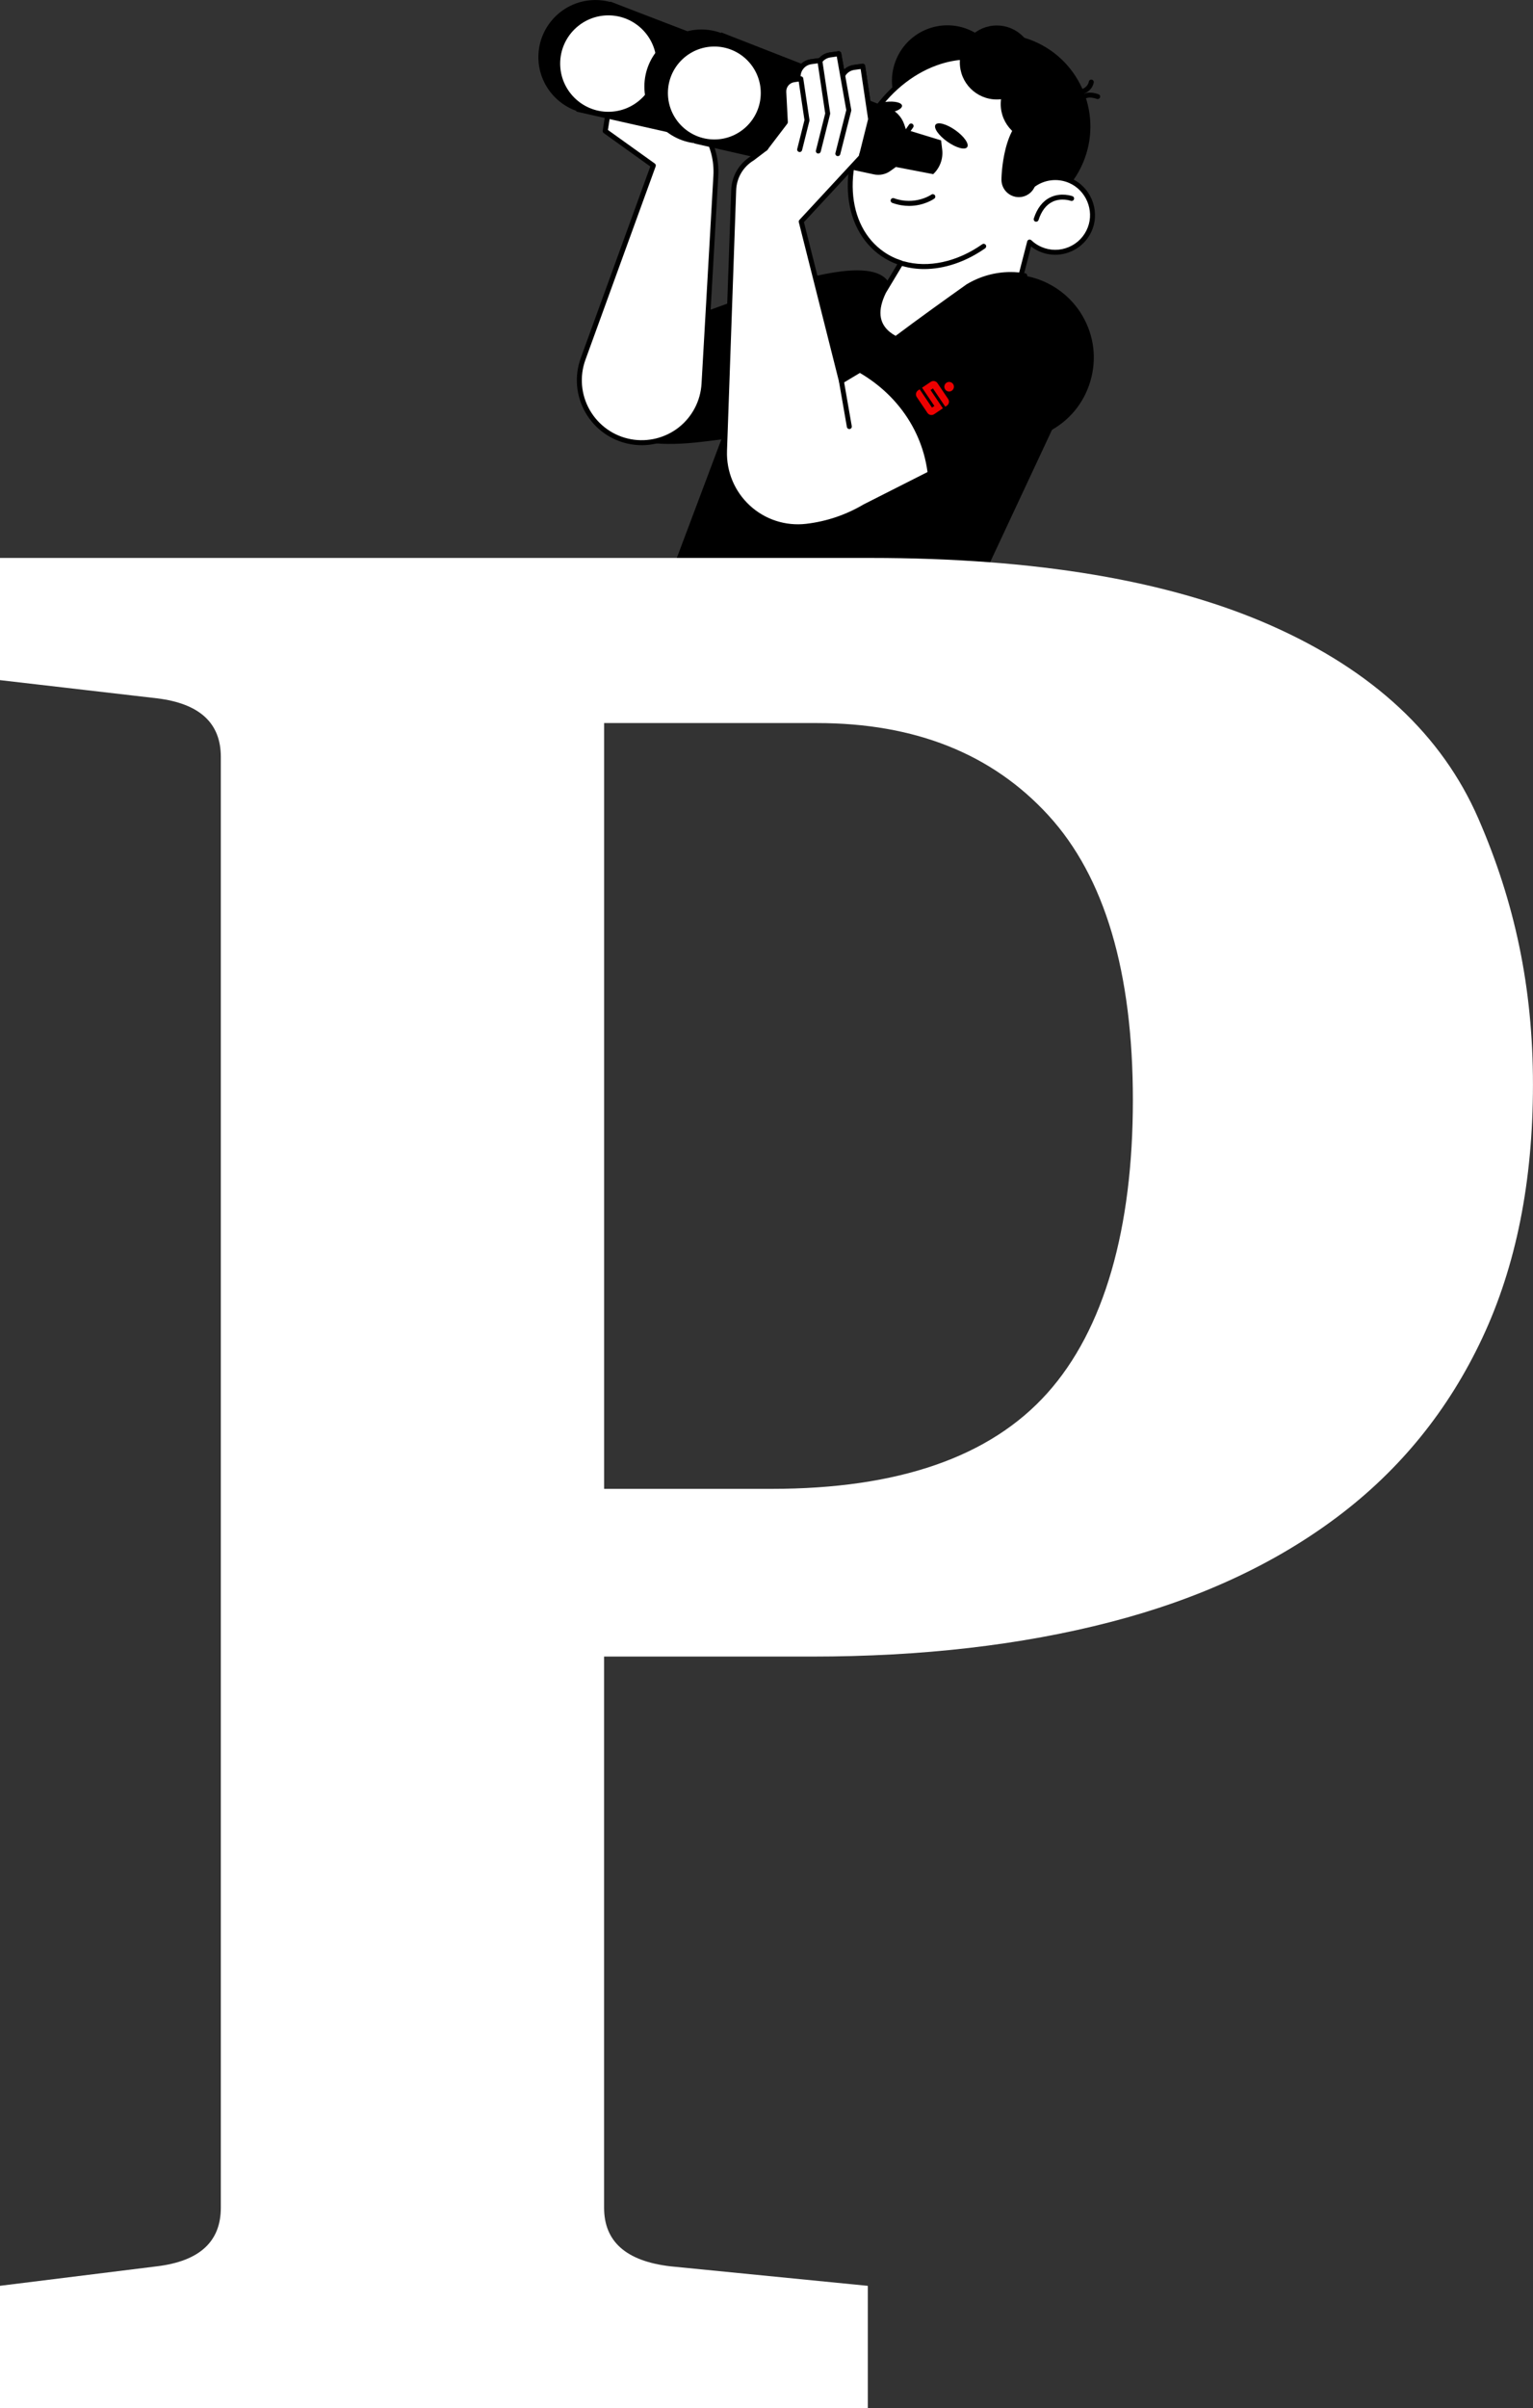 <?xml version="1.0" encoding="UTF-8"?><svg xmlns="http://www.w3.org/2000/svg" id="Ebene_1" data-name="Ebene 1" viewBox="0 0 421.33 661.33"><rect x="0" y="0" width="421.33" height="661.33" fill="#333333" stroke="none"/><defs><style> .cls-1 { fill: #fff; } .cls-2 { fill: #ed0000; } </style></defs><g><path d="M181.93,89.26c4.66.64,53.77-23.05,62.05-12.13-.13,13.39,4.65,24.01,12.93,26.23,6.55,1.76,13.85-2.13,19.88-9.61,2.74,1.34,5.41,2.71,7.98,4.14-7.23,11.29-78.25,22.07-93.37,23.62-46.16,4.73-19.83-33.44-9.47-32.25"/><path d="M250.85,24.72c-5.54,12.92.44,27.88,13.35,33.42,12.92,5.54,27.88-.44,33.42-13.35s-.44-27.88-13.35-33.42-27.88.44-33.42,13.35"/><path d="M246.38,16.18c-3.32,7.73.26,16.68,7.99,20,7.73,3.32,16.68-.26,20-7.99,3.32-7.73-.26-16.68-7.99-20-7.73-3.32-16.68.26-20,7.99"/><path class="cls-1" d="M242.57,69.76c-10.91-7.53-11.93-24.98-2.27-38.96,9.66-13.98,26.33-19.21,37.24-11.67,9.11,6.29,11.32,19.49,6.18,31.81,2.87-2.22,6.82-2.86,10.39-1.31,4.96,2.16,7.42,8.02,5.48,13.07-2.1,5.47-8.3,8.05-13.63,5.76-1.14-.49-2.14-1.17-2.99-1.98l-6.95,26.89c3.01,1.45-43.79,8.62-33.13-13.28l4.73-7.86c-1.78-.57-3.47-1.38-5.05-2.47"/><path d="M266.11,16.35c-2.41,0-4.91.4-7.46,1.19-6.89,2.16-13.21,7.01-17.79,13.64-4.58,6.64-6.88,14.26-6.46,21.47.42,7.14,3.45,13.02,8.56,16.54,1.47,1.02,3.11,1.82,4.87,2.38.2.06.36.21.43.41.07.19.05.41-.05.59l-4.73,7.86c-2.3,4.74-1.96,8.27,1.07,10.74,7.28,5.91,27.76,3.43,30.8,2.12,0-.03.01-.07.02-.1l6.95-26.89c.06-.23.24-.42.47-.48.23-.07.48,0,.66.16.83.79,1.77,1.41,2.8,1.85,2.42,1.04,5.08,1.04,7.5.02,2.42-1.02,4.28-2.94,5.22-5.4,1.81-4.71-.49-10.18-5.12-12.2-3.21-1.4-6.92-.93-9.7,1.22-.24.19-.58.19-.83,0-.25-.19-.33-.52-.22-.8,5.12-12.29,2.68-25.04-5.94-30.99-3.2-2.21-6.98-3.33-11.04-3.33M260.94,96.34c-7.15,0-14.82-1.18-18.35-5.15-2.51-2.83-2.62-6.66-.31-11.4l4.33-7.2c-1.58-.58-3.06-1.34-4.42-2.28-5.45-3.77-8.7-10.01-9.14-17.58-.44-7.51,1.94-15.44,6.7-22.32,4.76-6.89,11.33-11.92,18.51-14.17,7.24-2.27,14.23-1.44,19.68,2.32,8.7,6.01,11.52,18.42,7.17,30.7,2.88-1.45,6.28-1.58,9.29-.26,5.29,2.3,7.91,8.55,5.85,13.93-1.08,2.81-3.2,5-5.96,6.17-2.77,1.17-5.81,1.16-8.57-.02-.83-.36-1.62-.82-2.34-1.38l-6.59,25.49c.07.16.07.31.07.37-.03.58-.62.86-1.25,1.08-2.08.72-8.14,1.7-14.65,1.7"/><path d="M284.78,60.9c-.07,0-.14-.01-.21-.03-.36-.12-.55-.5-.44-.86.92-2.84,2.44-4.79,4.52-5.8,2.98-1.45,5.98-.37,6.11-.33.35.13.53.52.4.87s-.52.53-.87.4c-.05-.02-2.62-.91-5.06.28-1.72.84-3,2.52-3.8,4.99-.09.29-.36.47-.65.47"/><path d="M254.03,73.89c-2.07,0-4.09-.27-6.03-.83-.36-.1-.57-.48-.47-.84.1-.36.48-.57.84-.47,6.73,1.92,14.61.22,21.6-4.67.31-.22.73-.14.95.17.22.31.14.73-.17.95-5.34,3.73-11.19,5.69-16.73,5.69"/><path d="M247.91,29.01c.1.85-1.73,1.77-4.08,2.05-2.36.28-4.35-.18-4.45-1.03-.1-.85,1.73-1.77,4.08-2.05,2.35-.28,4.35.18,4.45,1.03"/><path d="M265.82,40.41c-.61.87-3.06.19-5.46-1.51-2.4-1.7-3.85-3.78-3.24-4.65.61-.87,3.06-.19,5.46,1.51,2.4,1.7,3.85,3.78,3.24,4.65"/><path d="M246.12,44.42c-.26,0-.51-.15-.62-.4-.61-1.33-.47-2.91.37-4.11l3.98-5.7c.21-.31.64-.39.95-.17.31.22.38.64.17.95l-3.98,5.71c-.57.82-.66,1.85-.25,2.76.16.34,0,.75-.34.9-.09.04-.19.06-.28.06"/><path d="M249.86,56.55c-1.4,0-2.96-.23-4.63-.83-.35-.13-.54-.52-.41-.87.13-.35.52-.54.87-.41,5.8,2.09,10.24-.96,10.29-.99.31-.22.73-.14.95.16.22.31.15.73-.16.95-.15.11-2.86,1.99-6.91,1.99"/><path d="M263.8,17.16c0,5.61,4.55,10.16,10.16,10.16s10.16-4.55,10.16-10.16-4.55-10.16-10.16-10.16-10.16,4.55-10.16,10.16"/><path d="M275.04,28.6c0,5.61,4.55,10.16,10.16,10.16s10.16-4.55,10.16-10.16-4.55-10.16-10.16-10.16-10.16,4.55-10.16,10.16"/><path d="M275.24,49.37c0,2.64,2.14,4.77,4.77,4.77s4.77-2.14,4.77-4.77,7.82-18.3.32-18.3c-8.88,0-9.86,15.67-9.86,18.3"/><path d="M301.68,27.21c-.08,0-.17-.02-.25-.05-.48-.19-1.92-.59-2.83-.2-.35.15-.75-.01-.9-.36-.15-.35.01-.75.36-.89,1.62-.69,3.78.15,3.88.19.35.14.52.53.38.88-.11.27-.36.43-.63.43"/><path d="M297.71,25.73c-.29,0-.56-.19-.65-.47-.11-.36.08-.74.44-.85.07-.02,1.48-.52,1.76-2,.07-.37.43-.61.8-.54.37.07.61.43.54.8-.44,2.29-2.59,3.01-2.68,3.04-.07.02-.14.03-.21.03"/><path class="cls-1" d="M188.84,28.5l4.92,7.97c2.19,3.54,3.23,7.67,3,11.83l-3.26,57.11c-.59,10.29-10.05,17.73-20.18,15.89-10.45-1.9-16.67-12.74-13.05-22.72l19.3-53.11-13.22-9.47,2.37-14.99,20.12,7.5Z"/><path d="M167.08,35.69l12.88,9.22c.25.18.35.5.24.79l-19.3,53.11c-1.66,4.57-1.22,9.61,1.2,13.82,2.42,4.21,6.55,7.13,11.33,8,4.64.84,9.42-.35,13.13-3.26,3.7-2.92,5.98-7.29,6.25-12l3.26-57.11c.23-4.04-.77-7.99-2.9-11.44l-4.8-7.77-19.12-7.12-2.17,13.76ZM176.37,122.26c-1.06,0-2.13-.09-3.19-.29-5.18-.94-9.65-4.1-12.27-8.66-2.62-4.56-3.09-10.02-1.3-14.96l19.12-52.63-12.8-9.17c-.21-.15-.32-.41-.28-.66l2.37-14.99c.03-.2.15-.38.33-.48.18-.1.39-.12.58-.05l20.12,7.5c.14.05.26.15.34.28l4.92,7.97c2.27,3.68,3.35,7.91,3.1,12.23l-3.26,57.11c-.29,5.1-2.76,9.83-6.77,12.99-3.17,2.49-7.06,3.82-11.03,3.82"/><path d="M229.54,30.47l-9.67-2.96-.46-1.38c-.71-2.13-2.33-3.82-4.42-4.63l-15.05-5.83-5.92-5.13L167.74.44l-9.36,30.2,34.26,7.72,2.56-1.97,15.85,3.41c1.59.34,3.25,0,4.57-.96l1.48-1.07,10.26,1.97c1.86-1.74,2.78-4.26,2.47-6.78l-.3-2.49Z"/><path d="M148.65,15.67c0,8.28,6.71,14.99,14.99,14.99s14.99-6.71,14.99-14.99c0-6.53-4.18-12.09-10.01-14.15-1.56-.55-3.23-.85-4.98-.85-8.28,0-14.99,6.71-14.99,14.99"/><path d="M163.64,1.36c-7.89,0-14.31,6.42-14.31,14.31s6.42,14.31,14.31,14.31,14.31-6.42,14.31-14.31c0-6.07-3.84-11.49-9.56-13.5-1.52-.54-3.12-.81-4.75-.81M163.64,31.35c-8.64,0-15.67-7.03-15.67-15.67s7.03-15.67,15.67-15.67c1.79,0,3.54.3,5.21.89,6.26,2.2,10.47,8.15,10.47,14.79,0,8.64-7.03,15.67-15.67,15.67"/><path class="cls-1" d="M153.28,17.45c0,7.69,6.23,13.92,13.92,13.92s13.92-6.23,13.92-13.92-6.23-13.92-13.92-13.92-13.92,6.23-13.92,13.92"/><path d="M167.2,4.22c-7.3,0-13.24,5.94-13.24,13.24s5.94,13.24,13.24,13.24,13.24-5.94,13.24-13.24-5.94-13.24-13.24-13.24M167.2,32.05c-8.05,0-14.6-6.55-14.6-14.6s6.55-14.6,14.6-14.6,14.6,6.55,14.6,14.6-6.55,14.6-14.6,14.6"/><path d="M258.67,38.56l-9.67-2.96-.46-1.38c-.71-2.13-2.33-3.82-4.42-4.63l-15.05-5.82-5.92-5.13-24.92-9.74-7.4,30.5,30.93,7.05,2.56-1.97,15.85,3.41c1.59.34,3.25,0,4.57-.96l1.48-1.07,10.26,1.97c1.86-1.74,2.78-4.26,2.47-6.78l-.3-2.49Z"/><path d="M177.78,23.76c0,8.28,6.71,14.99,14.99,14.99s14.99-6.71,14.99-14.99c0-6.53-4.18-12.09-10.01-14.15-1.56-.55-3.23-.85-4.98-.85-8.28,0-14.99,6.71-14.99,14.99"/><path d="M192.77,9.45c-7.89,0-14.31,6.42-14.31,14.31s6.42,14.31,14.31,14.31,14.31-6.42,14.31-14.31c0-6.06-3.84-11.49-9.56-13.5-1.52-.54-3.12-.81-4.75-.81M192.77,39.44c-8.64,0-15.67-7.03-15.67-15.67s7.03-15.67,15.67-15.67c1.79,0,3.54.3,5.21.89,6.26,2.2,10.47,8.15,10.47,14.79,0,8.64-7.03,15.67-15.67,15.67"/><path class="cls-1" d="M182.89,25.54c0,7.42,6.02,13.44,13.44,13.44s13.44-6.02,13.44-13.44-6.02-13.44-13.44-13.44-13.44,6.02-13.44,13.44"/><path d="M196.33,12.78c-7.04,0-12.76,5.72-12.76,12.76s5.72,12.76,12.76,12.76,12.76-5.72,12.76-12.76-5.72-12.76-12.76-12.76M196.33,39.67c-7.79,0-14.12-6.34-14.12-14.12s6.34-14.12,14.12-14.12,14.12,6.34,14.12,14.12-6.34,14.12-14.12,14.12"/></g><polygon points="271.59 155.55 295.26 104.94 199.39 117.67 184.59 157.02 271.59 155.55"/><g><path class="cls-1" d="M201.65,52.19c.13-3.58,2.05-6.86,5.12-8.71l3.58-2.72,5.5-7.21-.43-8.27c-.09-1.68,1.12-3.15,2.79-3.39l1.16-.16-.02-.44c-.11-2.15,1.44-4.03,3.57-4.33l2.4-.34.03.19c.64-.9,1.62-1.55,2.79-1.71l2.4-.34,1.06,6.01c.6-1.17,1.73-2.04,3.11-2.23l2.4-.34,2.17,14.56-2.58,10.3-16.5,17.79,11.05,43.79,37.09-22.2c8.79-5.26,20.19-2.32,25.33,6.54h0c5.31,9.14,1.83,20.86-7.6,25.63l-48.34,24.46c-4.92,2.92-10.41,4.78-16.09,5.44-12.27,1.44-22.94-8.39-22.51-20.74l2.52-71.59Z"/><path d="M202.33,52.22l-2.52,71.59c-.2,5.69,2.08,11.16,6.27,15.02,4.18,3.86,9.83,5.69,15.48,5.03,5.63-.66,10.95-2.46,15.83-5.35l48.38-24.48c4.39-2.22,7.58-6.04,8.98-10.76,1.4-4.72.81-9.66-1.66-13.92-2.4-4.13-6.26-7.06-10.88-8.25-4.62-1.19-9.42-.5-13.51,1.95l-37.09,22.2c-.18.11-.41.13-.61.04-.2-.08-.35-.25-.4-.46l-11.05-43.8c-.06-.22,0-.46.16-.63l16.38-17.67,2.51-10-2.05-13.76-1.73.24c-1.11.16-2.08.86-2.6,1.87-.13.26-.42.41-.71.36-.29-.04-.52-.27-.57-.55l-.95-5.37-1.75.25c-.94.13-1.77.64-2.33,1.44-.16.23-.44.33-.71.27-.09-.02-.17-.06-.24-.11l-1.93.27c-1.8.25-3.08,1.81-2.99,3.62l.02.44c.02.35-.24.66-.59.71l-1.16.16c-1.33.19-2.28,1.34-2.21,2.68l.43,8.27c0,.16-.04.32-.14.45l-5.5,7.21s-.08.09-.13.13l-3.58,2.72s-.04.03-.06.04c-2.88,1.74-4.67,4.79-4.79,8.16M219.28,145.34c-5.21,0-10.25-1.95-14.12-5.52-4.48-4.12-6.92-9.98-6.71-16.07l2.52-71.59c.14-3.81,2.16-7.27,5.42-9.26l3.48-2.65,5.29-6.94-.42-8.02c-.11-2.05,1.34-3.81,3.38-4.09l.54-.08c-.04-2.44,1.72-4.51,4.16-4.85l2.33-.33c.76-.84,1.76-1.38,2.88-1.54l2.4-.34c.36-.05.7.19.77.55l.79,4.48c.72-.67,1.63-1.12,2.62-1.26l2.4-.34c.37-.05.71.2.77.57l2.17,14.56c.01.09,0,.18-.01.27l-2.58,10.3c-.03.11-.08.21-.16.3l-16.25,17.52,10.73,42.55,36.3-21.73c4.41-2.64,9.58-3.39,14.55-2.1,4.98,1.28,9.14,4.44,11.72,8.88,2.66,4.58,3.3,9.91,1.79,14.99-1.51,5.08-4.94,9.2-9.67,11.59l-48.34,24.46c-5,2.97-10.5,4.83-16.32,5.51-.81.1-1.63.14-2.44.14"/><path class="cls-1" d="M231.15,22.87c-.11-2.15,1.44-4.03,3.57-4.33l2.4-.34,2.17,14.56-2.58,10.3-5.56-20.19Z"/><path d="M236.7,43.74c-.06,0-.11,0-.17-.02-.36-.09-.59-.46-.49-.83l2.55-10.17-2.05-13.76-1.73.24c-1.8.25-3.08,1.81-2.98,3.62.02.38-.27.7-.65.72-.38.02-.7-.27-.72-.65-.13-2.52,1.66-4.69,4.15-5.04l2.4-.34c.38-.05.71.2.77.57l2.17,14.56c.01.09,0,.18-.01.27l-2.58,10.3c-.08.31-.35.52-.66.52"/><path class="cls-1" d="M224.57,19.43c-.11-2.15,1.44-4.03,3.57-4.33l2.4-.34,2.75,15.51-3.02,11.94-5.7-22.78Z"/><path d="M230.27,42.88c-.06,0-.11,0-.17-.02-.36-.09-.59-.46-.49-.83l2.98-11.79-2.61-14.72-1.75.25c-1.79.25-3.08,1.81-2.98,3.62.02.38-.27.7-.64.71-.37.02-.7-.27-.72-.65-.13-2.52,1.66-4.69,4.15-5.04l2.4-.34c.36-.05.7.2.77.56l2.75,15.51c.02.09.01.19-.01.29l-3.02,11.94c-.08.31-.36.51-.66.51"/><path class="cls-1" d="M219.35,21.29c-.11-2.15,1.44-4.03,3.57-4.33l2.4-.34,2.17,14.56-2.58,10.3-5.56-20.19Z"/><path d="M224.91,42.17c-.06,0-.11,0-.17-.02-.36-.09-.59-.46-.49-.83l2.55-10.17-2.05-13.76-1.73.24c-1.8.25-3.08,1.81-2.98,3.62.02.38-.27.7-.65.72-.38.01-.7-.27-.72-.65-.13-2.52,1.66-4.69,4.15-5.04l2.4-.34c.37-.05.71.2.77.57l2.17,14.56c.01.09,0,.18-.01.27l-2.58,10.3c-.08.31-.35.52-.66.52"/><path class="cls-1" d="M210.35,40.75l5.5-7.21-.43-8.27c-.09-1.68,1.12-3.15,2.79-3.39l1.88-.27,1.7,11.39-2.02,8.05-9.42-.31Z"/><path d="M219.77,41.75c-.06,0-.11,0-.17-.02-.36-.09-.59-.46-.49-.83l1.99-7.92-1.58-10.58-1.21.17c-1.33.19-2.28,1.34-2.21,2.68l.43,8.27c0,.16-.04.32-.14.45l-5.5,7.21c-.23.3-.66.36-.95.13-.3-.23-.36-.66-.13-.96l5.35-7.01-.42-8.02c-.11-2.05,1.35-3.81,3.38-4.1l1.88-.26c.37-.05.71.2.77.57l1.7,11.39c.01.09,0,.18-.01.27l-2.02,8.05c-.08.31-.35.52-.66.52"/><path d="M236.12,101.51c.07-1.81,29.93-22.88,29.93-22.88,3.55-2.12,7.59-3.24,11.71-3.24,8.11,0,15.69,4.36,19.76,11.37,3.19,5.49,3.95,11.87,2.15,17.95-1.8,6.09-5.92,11.02-11.58,13.89l-32.19,16.28c0-.16.01-.33.01-.49,0-13.97-7.93-26.18-19.79-32.88"/><path d="M255.9,135.56c-.13,0-.25-.03-.36-.1-.2-.13-.32-.35-.32-.59v-.2c0-.09.01-.18.01-.27,0-13.34-7.27-25.41-19.44-32.29-.22-.13-.36-.37-.34-.62.02-.58.06-1.46,15.27-12.64,7.39-5.43,14.87-10.71,14.95-10.77,3.69-2.21,7.86-3.37,12.1-3.37,1.33,0,2.68.12,4,.34.37.07.62.42.55.79-.06.37-.42.62-.79.55-5.18-.9-10.6.11-15.12,2.82-10.36,7.31-26.79,19.28-29.32,22.06,11.87,6.98,19.28,19.32,19.51,32.49l21.59-10.92c.33-.17.74-.03.92.3.17.33.03.74-.3.91l-22.58,11.42c-.1.05-.2.07-.31.07"/><path d="M233.43,117.84c-.32,0-.61-.23-.67-.56l-2.18-12.51c-.06-.37.18-.72.55-.79.37-.07.72.18.79.55l2.18,12.51c.06.37-.18.72-.56.79-.04,0-.08.01-.12.01"/><path class="cls-2" d="M261.6,107.3c-.6.41-1.42.25-1.83-.35-.41-.6-.25-1.42.35-1.83.6-.41,1.42-.25,1.83.35.41.6.25,1.42-.36,1.83M259.14,112.14l-3.39-5.02.66-.44,3.39,5.02.44-.29c.6-.41.76-1.22.35-1.83l-2.94-4.36c-.41-.6-1.23-.76-1.83-.36l-2.4,1.62,3.39,5.02-.66.44-3.39-5.02-.44.29c-.6.41-.76,1.23-.36,1.83l2.94,4.36c.41.6,1.22.76,1.83.36l2.4-1.62Z"/><path class="cls-1" d="M166.03,198.58h58.56c26.9,0,48.08,8.45,63.56,25.35,15.47,16.9,23.21,42.97,23.21,78.2s-7.85,63.02-23.56,80.52c-15.71,17.5-40.94,26.24-75.7,26.24h-46.06v-210.31ZM.71,661.33h237.8v-33.56l-54.27-5.36c-12.14-1.43-18.21-6.78-18.21-16.07v-151.39h57.13c30.23,0,57.54-3.15,81.94-9.46,24.4-6.3,45.22-15.95,62.48-28.92,17.26-12.97,30.53-29.33,39.81-49.1,9.28-19.76,13.93-42.96,13.93-69.63s-5-50.04-15-73.02c-10-22.97-28.98-40.64-56.95-53.02-27.97-12.38-64.69-18.57-110.15-18.57H0v33.56l43.2,5c11.66,1.43,17.49,6.78,17.49,16.07v398.47c0,9.28-5.83,14.64-17.49,16.07l-43.2,5.36v33.56h.71Z"/></g></svg>